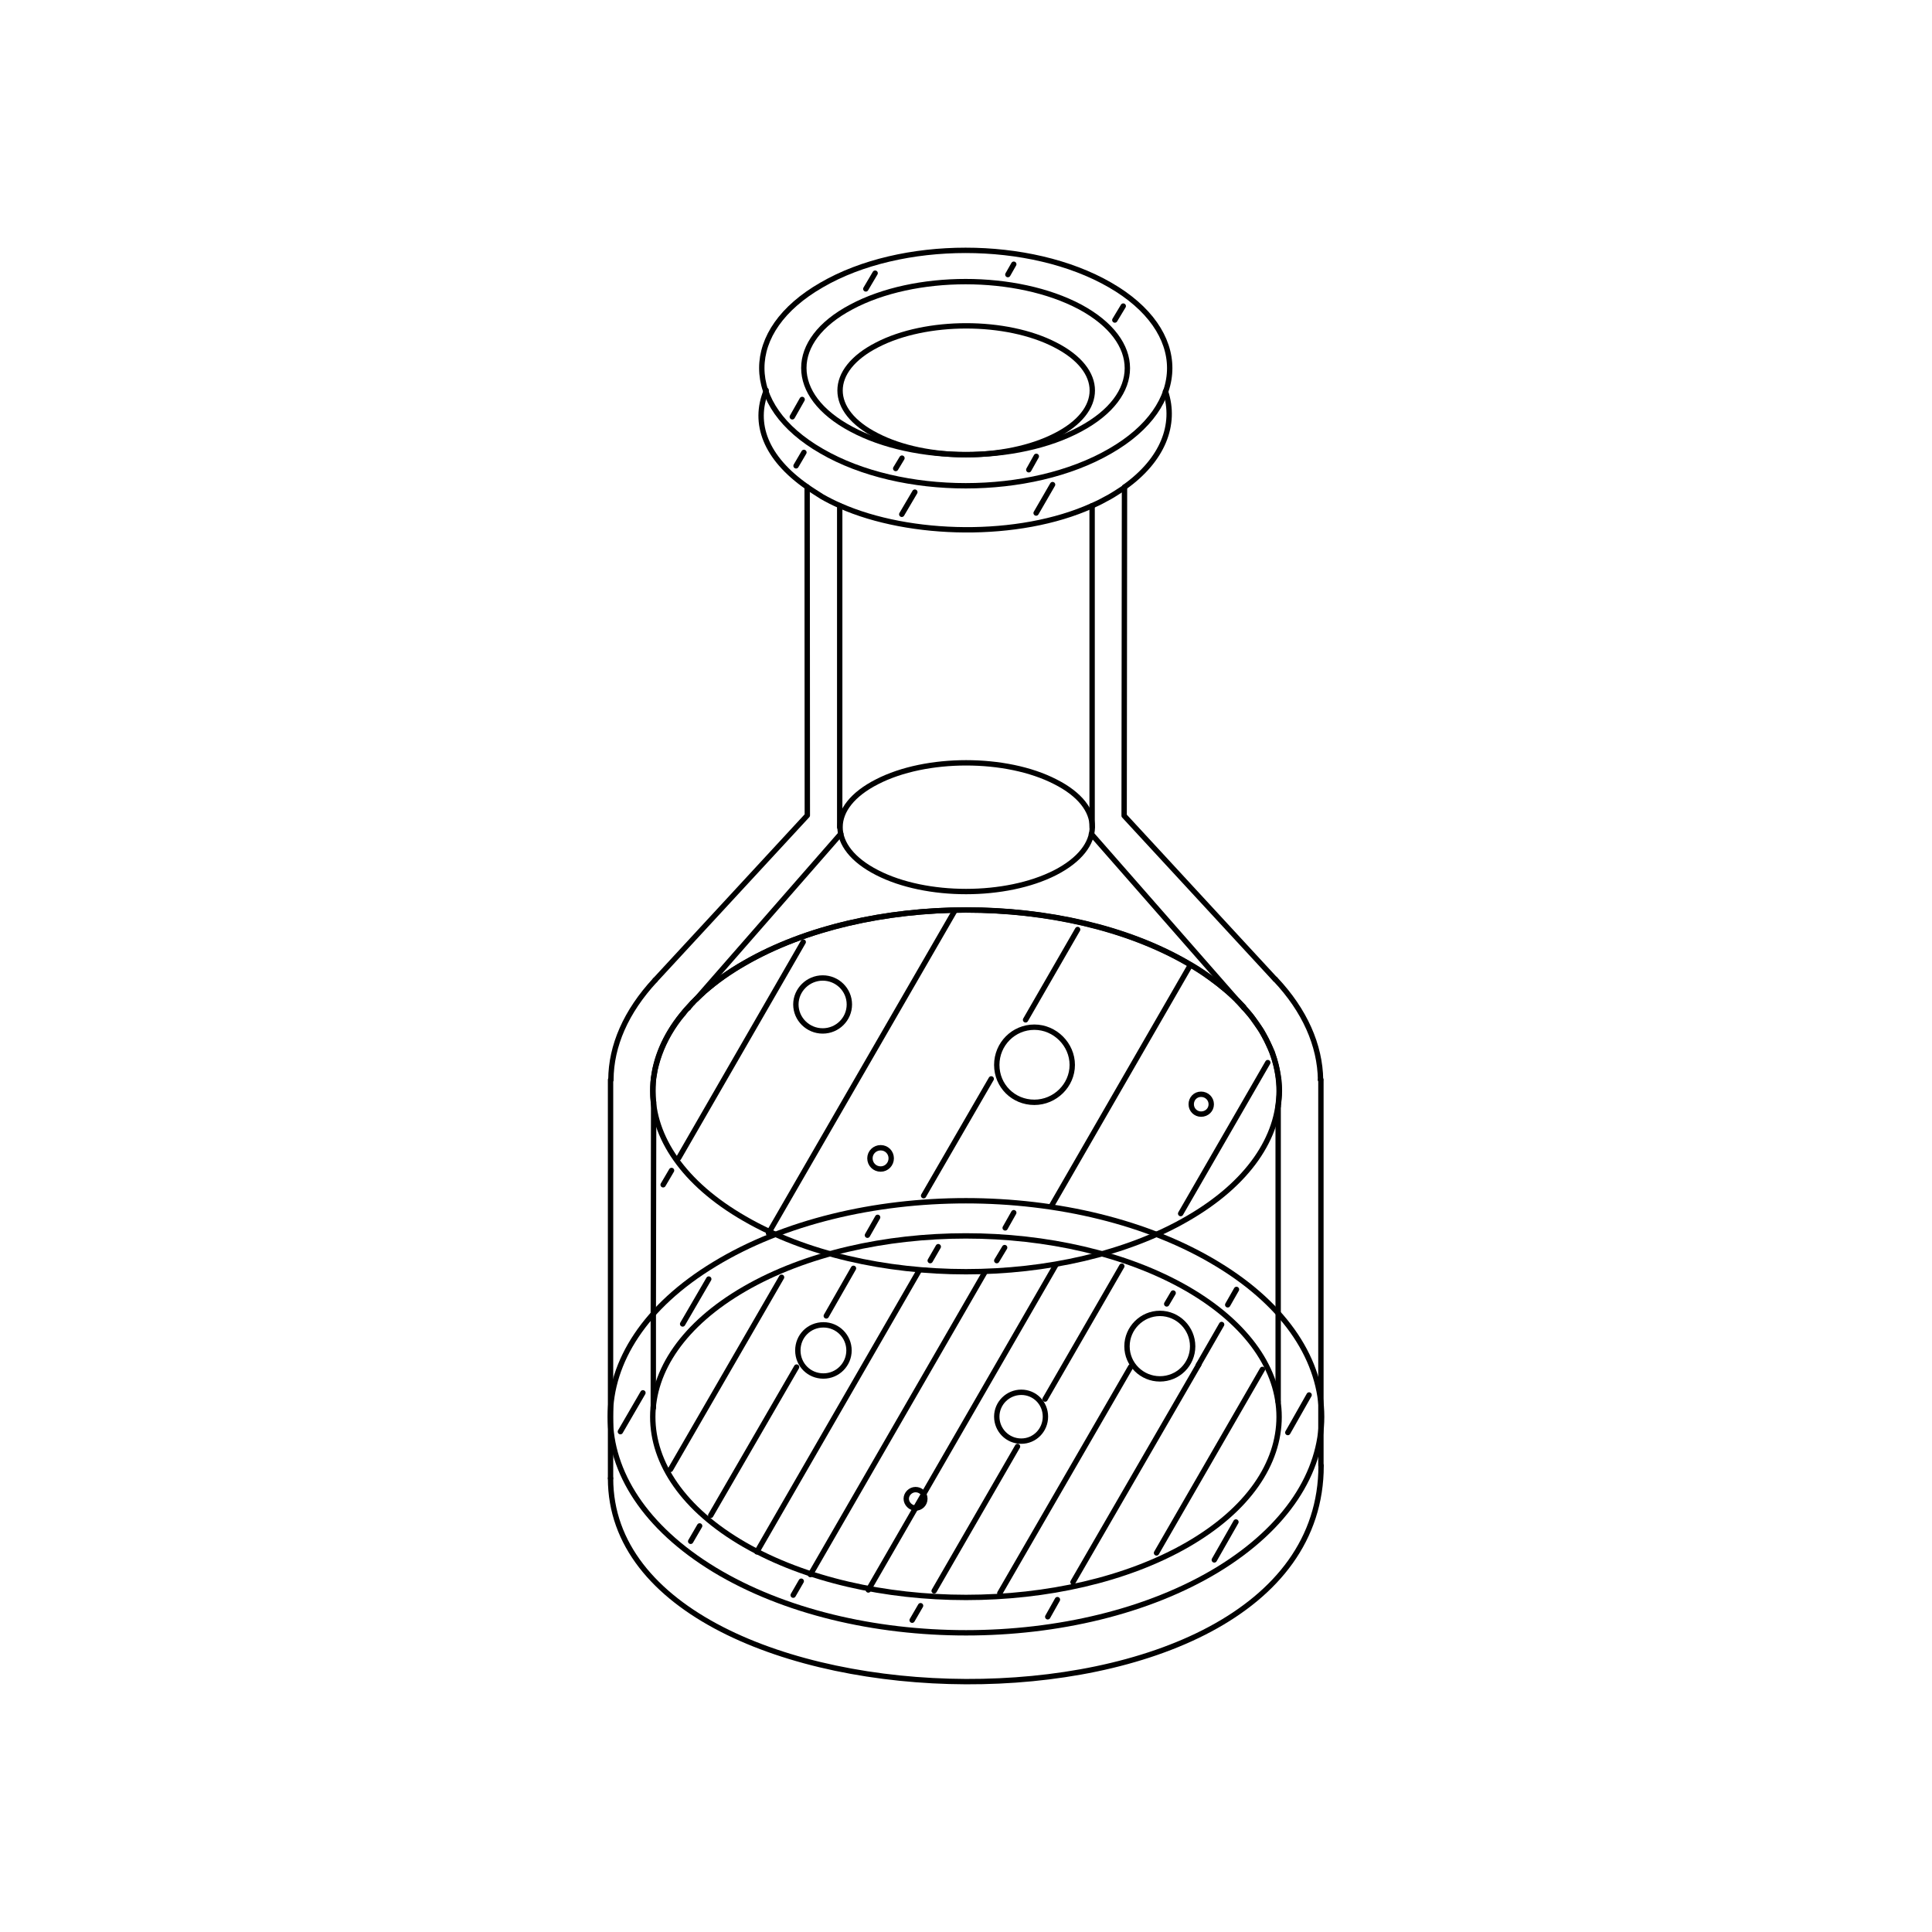 <?xml version="1.0" encoding="UTF-8"?>
<svg id="Layer_1" xmlns="http://www.w3.org/2000/svg" version="1.1" viewBox="0 0 1080 1080">
  <!-- Generator: Adobe Illustrator 29.1.0, SVG Export Plug-In . SVG Version: 2.1.0 Build 142)  -->
  <defs>
    <style>
      .st0, .st1 {
        stroke-linejoin: round;
      }

      .st0, .st1, .st2 {
        fill: none;
        stroke: #000;
        stroke-linecap: round;
        stroke-width: 3px;
      }

      .st1 {
        fill-rule: evenodd;
      }

      .st2 {
        stroke-miterlimit: 10;
      }
    </style>
  </defs>
  <polyline class="st1" points="451.2 272.2 451.3 455.8 366.2 547.9"/>
  <polyline class="st1" points="341.5 603.6 341.3 603.6 341.3 826.4"/>
  <polyline class="st1" points="738.4 819.2 738.4 603.6 738.2 603.6"/>
  <polyline class="st1" points="712.8 547.4 628.4 456 628.6 272.6 628.6 272.3"/>
  <path class="st1" d="M399.4,706.7c77.6-47.3,203.5-47.3,281.2,0,77.6,47,77.6,123.5,0,170.8-77.6,47-203.5,47-281.2,0-77.7-47.2-77.6-123.8,0-170.8Z"/>
  <path class="st1" d="M714.5,618.6c.3-2.9.7-5.7.7-8.7s-.2-4-.3-5.9c-.5-4-1.3-8.1-2.5-12-.3-1.1-.9-2.5-1.2-3.7-.7-1.7-1.6-3.4-2.4-5.2-.6-1.4-1.5-3-2.2-4.3-.8-1.5-1.6-3-2.6-4.3-1.3-1.8-2.7-3.9-4-5.7-1.3-1.8-3-3.6-4.7-5.5"/>
  <polyline class="st1" points="695.4 563.4 695.1 562.8 692.9 560.5 691.8 559.4"/>
  <path class="st1" d="M691.8,559.4c-.3-.3-.6-.6-.9-.9-2.1-2.1-4.5-4.3-7.1-6.3-.8-.6-1.6-1.3-2.4-2-2.2-1.7-4.5-3.4-6.8-5.1-3.3-2.4-6.8-4.6-10.7-6.8-68.3-39.6-179-39.4-247.6,0-4.4,2.5-8.3,5-12,7.6-3.8,2.7-7.1,5.4-10.4,8.2-1.5,1.5-3,2.8-4.5,4.3-.9.7-1.5,1.4-2.2,2.2"/>
  <path class="st1" d="M384.8,563.4c-1.2,1-2,2-2.8,3.2-1.5,1.6-2.9,3.5-4.2,5.3-5.3,7.6-8.9,15.4-11,23.5-.5,1.7-.8,3.2-1,4.8-.7,3.2-.8,6.4-.8,9.7s.1,3.9.3,5.8v.5"/>
  <polyline class="st1" points="365.4 616.2 365.2 734.6 365.2 787.1"/>
  <path class="st1" d="M428.3,218.2s-.2.2,0,.3c-7.4,18.1-.5,37.4,22.9,53.7,2.5,1.8,5.5,3.6,8.4,5.5,3.2,1.8,6.5,3.5,10,5,39,17.3,99.8,18.6,140.9,0,3.5-1.5,6.7-3.2,9.9-5,2.8-1.6,5.6-3.5,8.1-5.1"/>
  <path class="st1" d="M459.3,159.3c44.4-25.8,116.5-25.8,161.2,0,44.5,25.6,44.5,67.4,0,92.9-44.6,25.8-116.7,25.8-161.2,0-44.6-25.6-44.6-67.3,0-92.9Z"/>
  <path class="st1" d="M475.9,171.6c35.3-18.9,92.4-18.9,127.9,0,35.2,19,35.2,49.5,0,68.3-35.3,19-92.6,19-127.9,0-35.4-18.8-35.4-49.6,0-68.3Z"/>
  <path class="st1" d="M416.2,720.5c68.3-39.5,179.1-39.5,247.6,0,68.3,39.6,68.3,103.6,0,143-68.3,39.3-179.3,39.3-247.6,0-68.5-39.5-68.3-103.5,0-143Z"/>
  <path class="st1" d="M416.2,538.4c68.3-39.6,179.1-39.6,247.6,0,68.3,39.4,68.3,103.4,0,142.8-68.3,39.6-179.3,39.6-247.6,0-68.5-39.4-68.3-103.4,0-142.8Z"/>
  <polyline class="st1" points="610.1 466.2 691.8 559.4 695.4 563.4"/>
  <path class="st1" d="M490.3,487.8c27.4,14.1,72,14.1,99.6,0,27.6-14.2,27.6-36.9,0-50.8-27.4-14.1-72.2-14.1-99.6,0-27.6,14-27.6,36.7,0,50.8Z"/>
  <path class="st1" d="M460.3,769.2c8,0,14.3-6.5,14.3-14.3s-6.3-14.3-14.3-14.3-14.3,6.3-14.3,14.3,6.3,14.3,14.3,14.3Z"/>
  <path class="st1" d="M578.2,616.2c11.6,0,21.2-9.5,21.2-20.9s-9.6-21.1-21.2-21.1-21,9.4-21,21.1,9.3,20.9,21,20.9Z"/>
  <path class="st1" d="M511.8,843c2.8,0,5.2-2.2,5.2-5.2s-2.4-5.1-5.2-5.1-5.2,2.4-5.2,5.1,2.4,5.2,5.2,5.2Z"/>
  <path class="st1" d="M570.9,805.6c7.5,0,13.5-6.1,13.5-13.7s-6-13.6-13.5-13.6-13.7,6.1-13.7,13.6,6,13.7,13.7,13.7Z"/>
  <path class="st1" d="M648.4,770.8c10.1,0,18.3-8.1,18.3-18.2s-8.2-18.4-18.3-18.4-18.4,8.3-18.4,18.4,8.3,18.2,18.4,18.2Z"/>
  <path class="st1" d="M459.9,576.3c8.2,0,14.9-6.6,14.9-14.8s-6.7-14.8-14.9-14.8-15,6.7-15,14.8,6.7,14.8,15,14.8Z"/>
  <path class="st1" d="M671.4,622.8c3.2,0,5.7-2.4,5.7-5.5s-2.5-5.6-5.7-5.6-5.5,2.5-5.5,5.6,2.5,5.5,5.5,5.5Z"/>
  <path class="st1" d="M492.3,653.5c3.3,0,5.9-2.7,5.9-6s-2.6-5.9-5.9-5.9-6,2.6-6,5.9,2.6,6,6,6Z"/>
  <path class="st1" d="M490.3,243.6c27.4,14.1,72,14.1,99.6,0,27.6-13.9,27.6-36.7,0-50.8-27.4-14.2-72.2-14.2-99.6,0-27.6,14.1-27.6,36.9,0,50.8Z"/>
  <path class="st1" d="M366.2,547.9c-16.3,17.6-24.6,36.7-24.7,55.7"/>
  <path class="st1" d="M341.3,826.4c0,147.6,397.2,157.8,397.2-7.1"/>
  <path class="st1" d="M738.2,603.6c-.3-19.3-8.8-38.7-25.3-56.2"/>
  <line class="st0" x1="714.5" y1="783.6" x2="714.5" y2="618.6"/>
  <line class="st0" x1="387.1" y1="560.6" x2="384.8" y2="563.4"/>
  <path class="st1" d="M628.6,272.3c21.4-15.2,29.1-35,22.9-53.5"/>
  <line class="st0" x1="469.4" y1="462.5" x2="469.4" y2="282.7"/>
  <line class="st0" x1="610.5" y1="462.5" x2="610.5" y2="282.7"/>
  <line class="st0" x1="470" y1="466.1" x2="389.2" y2="558.5"/>
  <line class="st2" x1="561.6" y1="697.4" x2="557.2" y2="704.7"/>
  <line class="st2" x1="524.5" y1="696.9" x2="520" y2="704.7"/>
  <line class="st2" x1="705.7" y1="765.5" x2="646.5" y2="868.1"/>
  <line class="st2" x1="682.9" y1="740.4" x2="669.8" y2="763.2"/>
  <line class="st2" x1="670.2" y1="762.7" x2="599.8" y2="884.4"/>
  <line class="st2" x1="655.8" y1="722.8" x2="652.2" y2="728.9"/>
  <line class="st2" x1="632.1" y1="764" x2="558.9" y2="890.6"/>
  <line class="st2" x1="627.1" y1="707.8" x2="584.2" y2="782.1"/>
  <line class="st2" x1="568.8" y1="808.6" x2="522.2" y2="889.3"/>
  <line class="st2" x1="590.3" y1="707" x2="485.4" y2="888.8"/>
  <line class="st2" x1="550.6" y1="711.1" x2="453" y2="880.2"/>
  <line class="st2" x1="513.9" y1="710.1" x2="423.1" y2="867.5"/>
  <line class="st2" x1="477.1" y1="709" x2="461.9" y2="735.6"/>
  <line class="st2" x1="445.3" y1="764.2" x2="397.3" y2="847.1"/>
  <line class="st2" x1="436.9" y1="714" x2="374.8" y2="821.4"/>
  <line class="st2" x1="731.8" y1="779.8" x2="719.9" y2="800.8"/>
  <line class="st2" x1="690.9" y1="850.8" x2="678.8" y2="872"/>
  <line class="st2" x1="691.2" y1="720.8" x2="686.3" y2="729.4"/>
  <line class="st2" x1="591.1" y1="894.2" x2="585.7" y2="903.8"/>
  <line class="st2" x1="514.6" y1="897.6" x2="509.9" y2="905.7"/>
  <line class="st2" x1="566.7" y1="677.9" x2="561.9" y2="686.4"/>
  <line class="st2" x1="447.9" y1="883.9" x2="443.4" y2="891.7"/>
  <line class="st2" x1="490.6" y1="680.5" x2="484.9" y2="690.5"/>
  <line class="st2" x1="391.1" y1="853" x2="386.1" y2="861.6"/>
  <line class="st2" x1="396.2" y1="715" x2="381.6" y2="740.1"/>
  <line class="st2" x1="359.4" y1="778.6" x2="346.8" y2="800.3"/>
  <line class="st2" x1="708.7" y1="594" x2="660" y2="678.4"/>
  <line class="st2" x1="665" y1="540.2" x2="587.9" y2="673.9"/>
  <line class="st2" x1="602.4" y1="519.6" x2="573.3" y2="570.1"/>
  <line class="st2" x1="554.1" y1="603.1" x2="516.3" y2="668.4"/>
  <line class="st2" x1="533.8" y1="509" x2="429.6" y2="689.4"/>
  <line class="st2" x1="449" y1="526.6" x2="379.4" y2="647.3"/>
  <line class="st2" x1="375.4" y1="654.3" x2="370.7" y2="662.3"/>
  <line class="st2" x1="627.9" y1="171.1" x2="623.2" y2="178.9"/>
  <line class="st2" x1="579.3" y1="255.1" x2="575.1" y2="262.6"/>
  <line class="st2" x1="566.7" y1="147.7" x2="563.4" y2="153.5"/>
  <line class="st2" x1="504.2" y1="256.1" x2="500.7" y2="261.9"/>
  <line class="st2" x1="489.2" y1="152.7" x2="484" y2="161.5"/>
  <line class="st2" x1="448.4" y1="223.3" x2="442.9" y2="233"/>
  <line class="st2" x1="588.4" y1="270.9" x2="579.2" y2="286.8"/>
  <line class="st2" x1="511.4" y1="275.1" x2="504.1" y2="287.5"/>
  <line class="st2" x1="449.4" y1="252.9" x2="445" y2="260.4"/>
</svg>